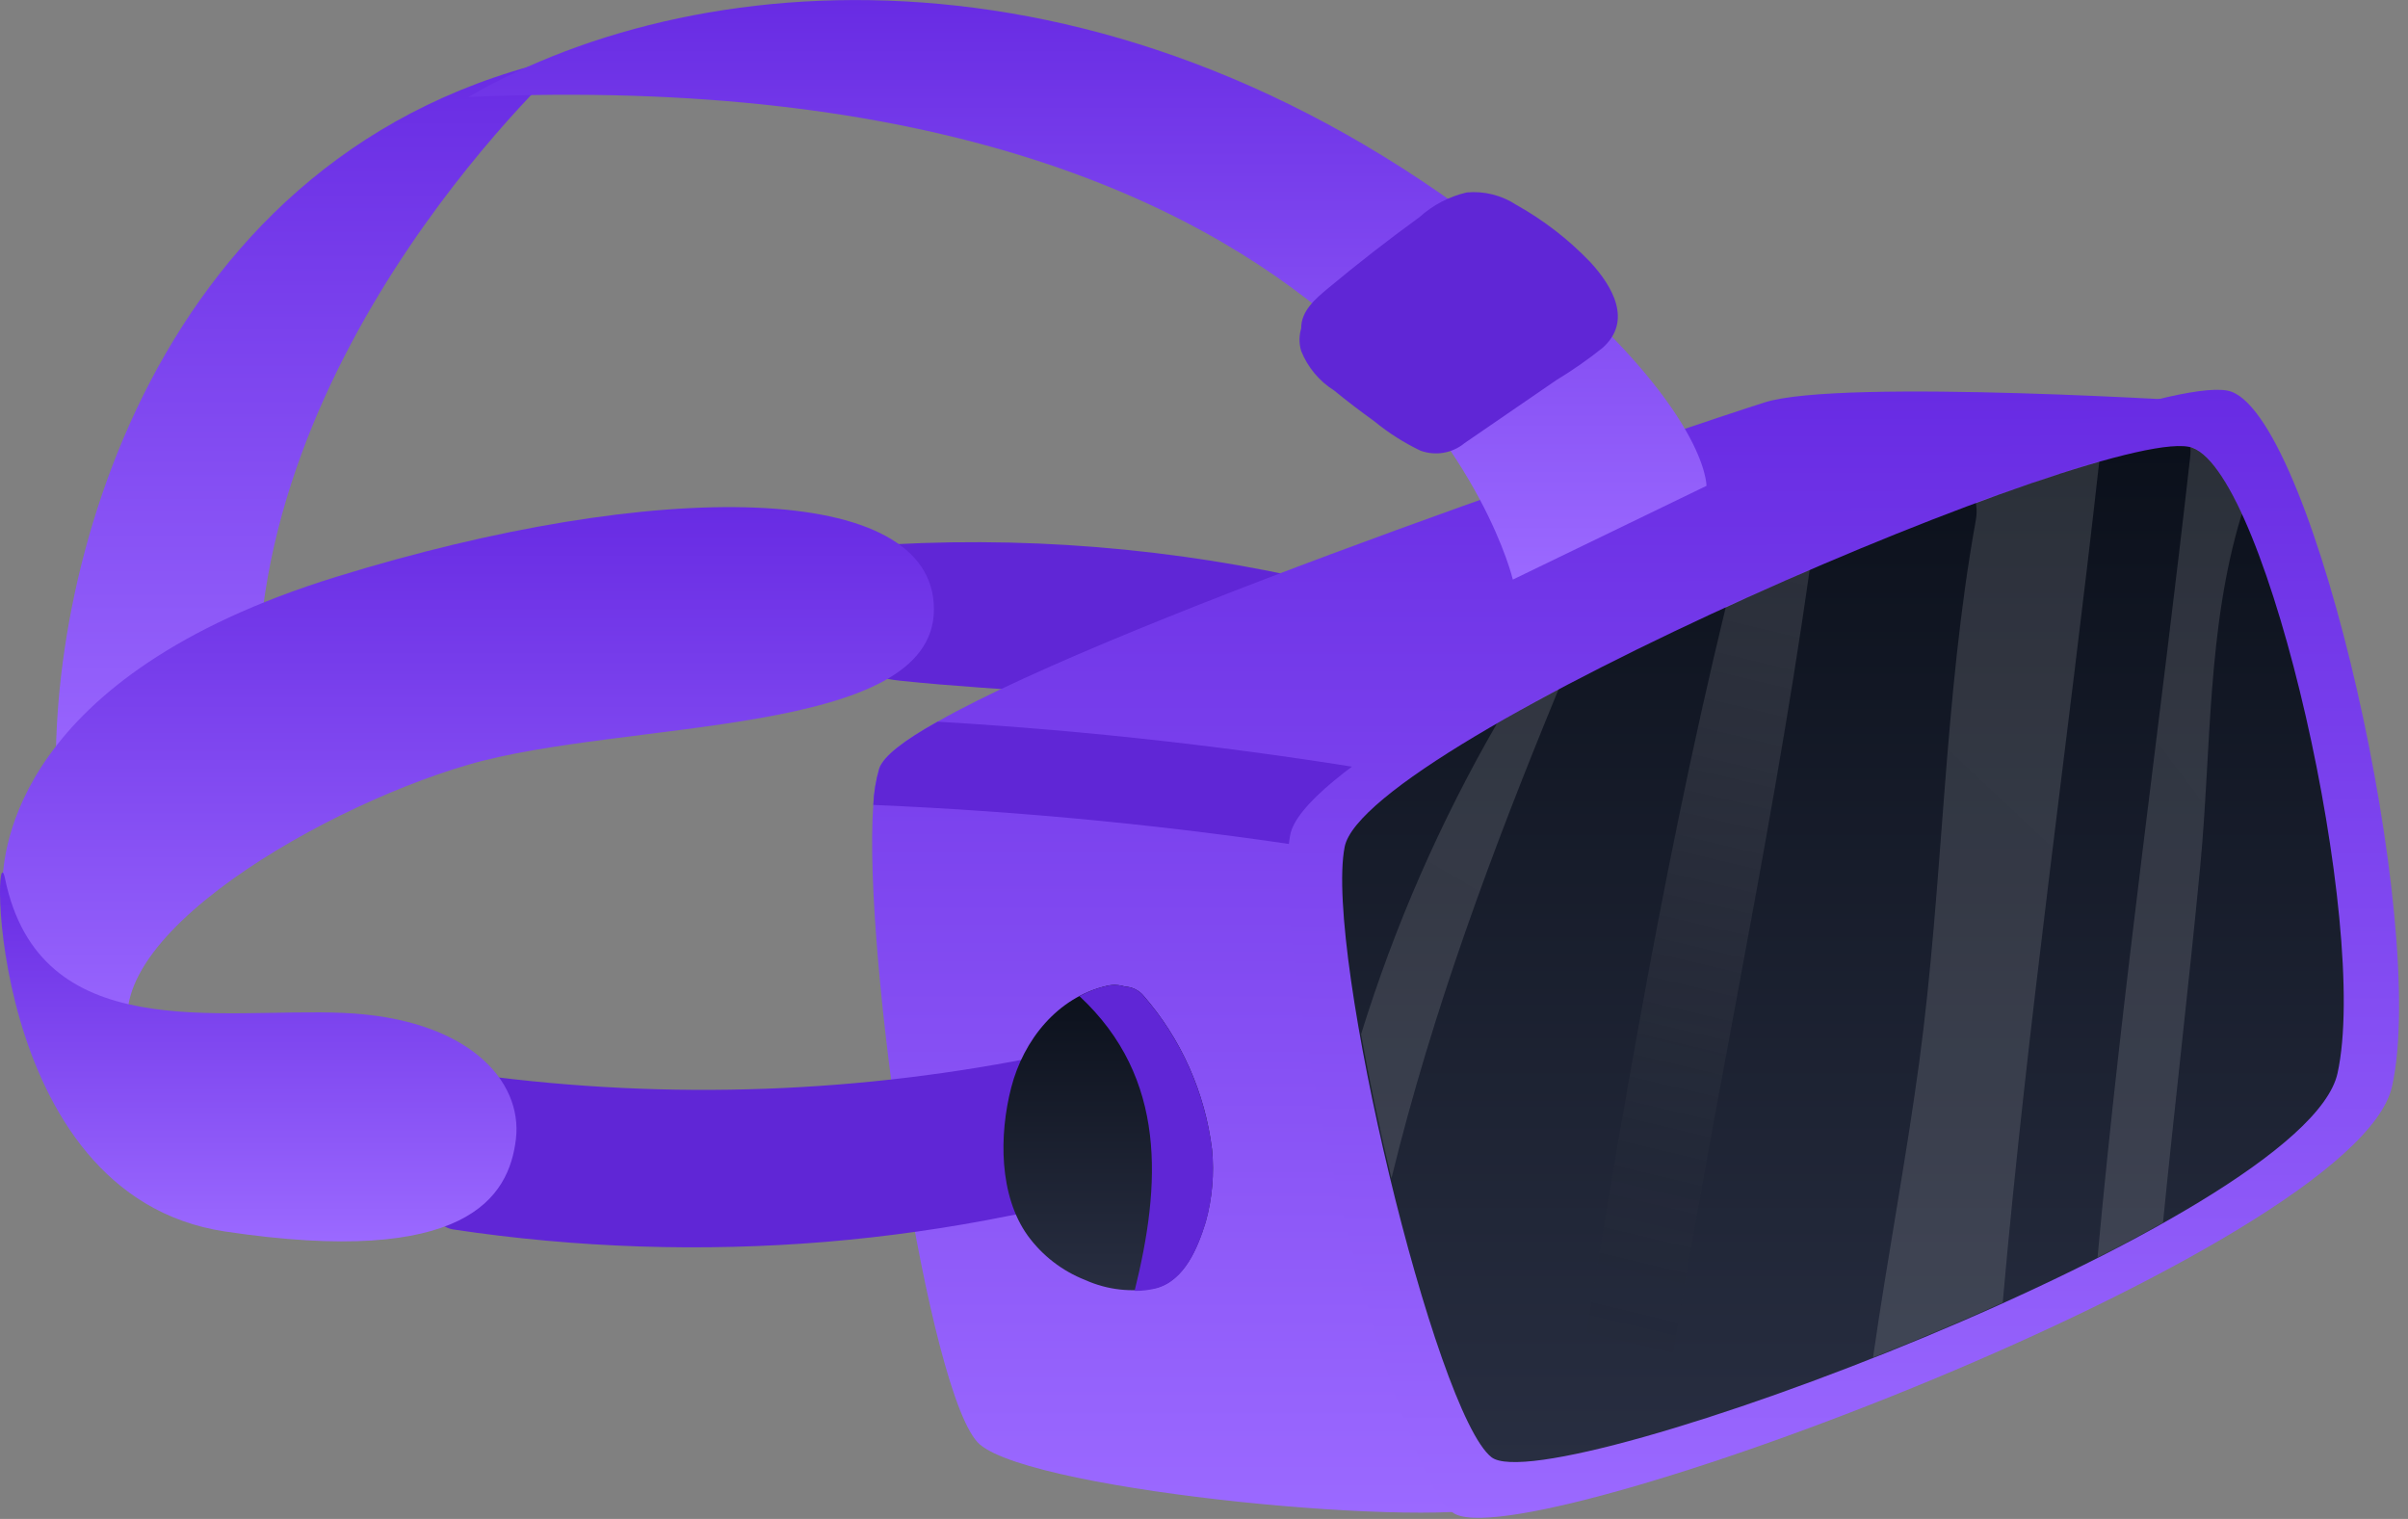 <svg width="195" height="123" viewBox="0 0 195 123" fill="none" xmlns="http://www.w3.org/2000/svg">
<rect x="0" y="0" width="195" height="123" fill="#808080" stroke="none"/>
<path d="M107.3 47.223C95.095 44.334 82.52 43.322 70.01 44.223C69.729 44.244 69.454 44.322 69.204 44.452C68.954 44.583 68.733 44.764 68.555 44.983C68.377 45.202 68.246 45.455 68.169 45.727C68.093 45.999 68.073 46.283 68.11 46.563C67.947 46.882 67.862 47.235 67.862 47.593C67.862 47.951 67.947 48.304 68.11 48.623C68.154 49.318 68.12 50.016 68.01 50.703C68.014 51.509 68.224 52.301 68.62 53.003C69.55 54.523 71.25 54.953 72.9 55.123C77.17 55.573 81.48 55.813 85.77 56.123L98.55 57.123C100.48 57.283 102.55 57.713 103.91 56.033C105.085 54.438 106.154 52.768 107.11 51.033C108.94 50.793 109.51 47.743 107.3 47.223Z" fill="#6026D6"/>
<path d="M107.36 68.783C106.99 80.783 126.17 120.073 121.7 121.853C116.81 123.853 83.91 120.853 79.35 116.973C75.22 113.433 69.84 77.283 70.72 65.173C70.762 64.177 70.923 63.19 71.2 62.233C71.54 61.233 73.2 59.953 75.93 58.433C91.13 49.813 137.62 34.253 142.88 32.593C149.07 30.593 179.69 32.593 179.69 32.593C179.69 32.593 129.04 52.853 112.69 62.593C110.939 63.505 109.354 64.705 108 66.143C107.534 66.942 107.311 67.859 107.36 68.783V68.783Z" fill="url(#paint0_linear_2901_847)"/>
<path d="M114.58 70.002C112.18 69.576 109.774 69.172 107.36 68.792C95.224 66.904 82.992 65.699 70.72 65.182C70.762 64.187 70.923 63.2 71.2 62.242C71.54 61.242 73.2 59.962 75.93 58.442C88.263 59.167 100.548 60.559 112.73 62.612C113.97 62.812 115.21 63.032 116.45 63.252C120.88 64.002 119 70.782 114.58 70.002Z" fill="#6026D6"/>
<path d="M117.63 122.473C122.86 126.553 190.77 101.163 193.71 87.973C196.65 74.783 187.52 34.273 180.71 31.723C173.9 29.173 106.27 58.163 104.48 67.613C102.69 77.063 112.58 118.533 117.63 122.473Z" fill="url(#paint1_linear_2901_847)"/>
<path d="M120.78 118.003C125.49 121.673 186.65 98.813 189.29 86.923C191.93 75.033 183.71 38.563 177.55 36.263C171.39 33.963 110.55 60.073 108.89 68.583C107.23 77.093 116.23 114.433 120.78 118.003Z" fill="url(#paint2_linear_2901_847)"/>
<g opacity="0.36">
<path opacity="0.36" d="M146.55 46.133C144.3 47.133 142.02 48.133 139.76 49.133C134.25 71.793 130.61 94.843 126.81 117.853C128.97 117.443 131.6 116.773 134.53 115.913C138 92.573 143.24 69.513 146.55 46.133Z" fill="url(#paint3_linear_2901_847)"/>
<path opacity="0.36" d="M170 37.362C167.18 38.162 163.78 39.362 160 40.692C160.091 41.168 160.091 41.657 160 42.132C157.38 56.632 157.39 71.422 155.42 86.012C154.34 94.012 152.82 101.952 151.68 109.922C155.19 108.532 158.74 107.042 162.18 105.482C164.19 82.702 167.47 60.072 170 37.362Z" fill="url(#paint4_linear_2901_847)"/>
<path opacity="0.36" d="M178.17 70.202C179.08 60.722 178.71 50.902 181.51 41.722C181.525 41.688 181.542 41.655 181.56 41.622C180.21 38.702 178.84 36.722 177.56 36.242L177.38 36.192C177.395 36.402 177.395 36.613 177.38 36.822C174.95 58.512 171.85 80.122 169.86 101.822C171.714 100.896 173.48 99.956 175.16 99.002C176.11 89.422 177.25 79.822 178.17 70.202Z" fill="url(#paint5_linear_2901_847)"/>
<path opacity="0.36" d="M126.22 55.803C124.45 56.743 122.75 57.673 121.22 58.593C116.626 66.543 112.937 74.982 110.22 83.753C110.89 87.483 111.74 91.493 112.68 95.413C116 81.843 120.88 68.743 126.22 55.803Z" fill="url(#paint6_linear_2901_847)"/>
</g>
<path d="M4.64 65.403C3.34 47.163 12.25 11.763 46.13 4.593C46.13 4.593 19.82 28.213 20.92 57.343L4.64 65.403Z" fill="url(#paint7_linear_2901_847)"/>
<path d="M0.19 71.623C0.26 68.963 1.19 54.763 27.19 46.723C53.19 38.683 75.63 38.913 75.63 49.333C75.63 59.753 50.54 58.243 37.89 61.933C25.24 65.623 5.51 77.313 11.38 85.583C11.38 85.583 -0.13 84.143 0.19 71.623Z" fill="url(#paint8_linear_2901_847)"/>
<path d="M88.49 88.202C88.415 87.842 88.266 87.501 88.05 87.202C88.054 87.156 88.054 87.109 88.05 87.062C87.853 86.445 87.428 85.925 86.861 85.611C86.294 85.297 85.628 85.212 85 85.372C69.808 88.533 54.191 89.102 38.81 87.052C38.173 86.898 37.501 86.992 36.931 87.315C36.361 87.638 35.935 88.167 35.74 88.792C35.619 89.307 35.654 89.847 35.84 90.342L34.97 96.492C34.8 97.692 35.25 99.352 36.72 99.562C46.704 101.059 56.828 101.395 66.89 100.562C71.87 100.145 76.822 99.441 81.72 98.452C83.96 98.002 87.26 97.842 88.48 95.572C89.55 93.482 89 90.392 88.49 88.202Z" fill="#6026D6"/>
<path d="M98.15 93.073C97.58 88.453 95.64 84.11 92.58 80.603C92.394 80.391 92.167 80.218 91.913 80.096C91.659 79.974 91.382 79.905 91.1 79.893C90.625 79.737 90.116 79.717 89.63 79.833C85.63 80.753 82.88 84.233 81.89 88.063C80.9 91.893 80.89 96.813 83.23 100.063C84.407 101.677 86.02 102.923 87.88 103.653C89.686 104.465 91.702 104.686 93.64 104.283C95.94 103.653 97 101.013 97.64 98.943C98.168 97.034 98.341 95.044 98.15 93.073V93.073Z" fill="url(#paint9_linear_2901_847)"/>
<path d="M98.15 93.073C97.58 88.453 95.64 84.11 92.58 80.603C92.394 80.391 92.167 80.218 91.913 80.096C91.658 79.974 91.382 79.905 91.1 79.893C90.625 79.737 90.116 79.717 89.63 79.833C88.856 80.008 88.109 80.287 87.41 80.663C94.56 87.313 94 96.003 91.88 104.533C92.473 104.539 93.065 104.469 93.64 104.323C95.94 103.693 97 101.053 97.64 98.983C98.173 97.061 98.346 95.057 98.15 93.073V93.073Z" fill="#6026D6"/>
<path d="M0.41 71.163C-0.59 66.363 -1.33 96.793 18.22 99.723C37.77 102.653 41.22 96.963 41.78 92.233C42.34 87.503 37.88 82.453 27.78 82.023C17.68 81.593 3.23 84.733 0.41 71.163Z" fill="url(#paint10_linear_2901_847)"/>
<path d="M37.93 7.853C57.07 -3.227 91.77 -5.717 124.32 21.533C138.32 33.263 138.19 39.343 138.19 39.343L122.51 46.933C122.51 46.933 112.59 4.593 37.93 7.853Z" fill="url(#paint11_linear_2901_847)"/>
<path d="M128.78 21.223C127.022 19.386 125 17.823 122.78 16.583C121.597 15.809 120.188 15.456 118.78 15.583C117.354 15.913 116.036 16.601 114.95 17.583C112.417 19.423 109.954 21.339 107.56 23.333C106.5 24.213 105.36 25.183 105.37 26.593C105.19 27.189 105.19 27.826 105.37 28.423C105.899 29.745 106.834 30.866 108.04 31.623C109.1 32.493 110.18 33.313 111.29 34.113C112.436 35.054 113.692 35.853 115.03 36.493C115.627 36.712 116.27 36.77 116.897 36.663C117.523 36.556 118.11 36.287 118.6 35.883L122.49 33.213L126.03 30.783C127.329 29.998 128.575 29.129 129.76 28.183C132.24 26.003 130.57 23.163 128.78 21.223Z" fill="#6026D6"/>
<defs>
<linearGradient id="paint0_linear_2901_847" x1="125.157" y1="31.704" x2="125.157" y2="122.491" gradientUnits="userSpaceOnUse">
<stop stop-color="#682BE3"/>
<stop offset="1" stop-color="#9B69FF"/>
</linearGradient>
<linearGradient id="paint1_linear_2901_847" x1="149.271" y1="31.564" x2="149.271" y2="122.911" gradientUnits="userSpaceOnUse">
<stop stop-color="#682BE3"/>
<stop offset="1" stop-color="#9B69FF"/>
</linearGradient>
<linearGradient id="paint2_linear_2901_847" x1="149.243" y1="36.12" x2="149.243" y2="118.397" gradientUnits="userSpaceOnUse">
<stop stop-color="#0B101B"/>
<stop offset="1" stop-color="#282E41"/>
</linearGradient>
<linearGradient id="paint3_linear_2901_847" x1="149.3" y1="31.273" x2="130.19" y2="111.843" gradientUnits="userSpaceOnUse">
<stop stop-color="white"/>
<stop offset="0.13" stop-color="#FBFBFB" stop-opacity="0.98"/>
<stop offset="0.26" stop-color="#EFEFEF" stop-opacity="0.94"/>
<stop offset="0.38" stop-color="#DCDCDC" stop-opacity="0.86"/>
<stop offset="0.5" stop-color="#C0C0C0" stop-opacity="0.75"/>
<stop offset="0.63" stop-color="#9D9D9D" stop-opacity="0.61"/>
<stop offset="0.75" stop-color="#717171" stop-opacity="0.44"/>
<stop offset="0.87" stop-color="#3D3D3D" stop-opacity="0.24"/>
<stop offset="0.99" stop-color="#030303" stop-opacity="0.01"/>
<stop offset="1" stop-opacity="0"/>
</linearGradient>
<linearGradient id="paint4_linear_2901_847" x1="3264.62" y1="2660.41" x2="182.523" y2="5939.95" gradientUnits="userSpaceOnUse">
<stop stop-color="white"/>
<stop offset="0.13" stop-color="#FBFBFB" stop-opacity="0.98"/>
<stop offset="0.26" stop-color="#EFEFEF" stop-opacity="0.94"/>
<stop offset="0.38" stop-color="#DCDCDC" stop-opacity="0.86"/>
<stop offset="0.5" stop-color="#C0C0C0" stop-opacity="0.75"/>
<stop offset="0.63" stop-color="#9D9D9D" stop-opacity="0.61"/>
<stop offset="0.75" stop-color="#717171" stop-opacity="0.44"/>
<stop offset="0.87" stop-color="#3D3D3D" stop-opacity="0.24"/>
<stop offset="0.99" stop-color="#030303" stop-opacity="0.01"/>
<stop offset="1" stop-opacity="0"/>
</linearGradient>
<linearGradient id="paint5_linear_2901_847" x1="2310.73" y1="2612.17" x2="-372.211" y2="4628.96" gradientUnits="userSpaceOnUse">
<stop stop-color="white"/>
<stop offset="0.13" stop-color="#FBFBFB" stop-opacity="0.98"/>
<stop offset="0.26" stop-color="#EFEFEF" stop-opacity="0.94"/>
<stop offset="0.38" stop-color="#DCDCDC" stop-opacity="0.86"/>
<stop offset="0.5" stop-color="#C0C0C0" stop-opacity="0.75"/>
<stop offset="0.63" stop-color="#9D9D9D" stop-opacity="0.61"/>
<stop offset="0.75" stop-color="#717171" stop-opacity="0.44"/>
<stop offset="0.87" stop-color="#3D3D3D" stop-opacity="0.24"/>
<stop offset="0.99" stop-color="#030303" stop-opacity="0.01"/>
<stop offset="1" stop-opacity="0"/>
</linearGradient>
<linearGradient id="paint6_linear_2901_847" x1="2165.9" y1="1098.73" x2="693.96" y2="3605.83" gradientUnits="userSpaceOnUse">
<stop stop-color="white"/>
<stop offset="0.13" stop-color="#FBFBFB" stop-opacity="0.98"/>
<stop offset="0.26" stop-color="#EFEFEF" stop-opacity="0.94"/>
<stop offset="0.38" stop-color="#DCDCDC" stop-opacity="0.86"/>
<stop offset="0.5" stop-color="#C0C0C0" stop-opacity="0.75"/>
<stop offset="0.63" stop-color="#9D9D9D" stop-opacity="0.61"/>
<stop offset="0.75" stop-color="#717171" stop-opacity="0.44"/>
<stop offset="0.87" stop-color="#3D3D3D" stop-opacity="0.24"/>
<stop offset="0.99" stop-color="#030303" stop-opacity="0.01"/>
<stop offset="1" stop-opacity="0"/>
</linearGradient>
<linearGradient id="paint7_linear_2901_847" x1="25.325" y1="4.593" x2="25.325" y2="65.403" gradientUnits="userSpaceOnUse">
<stop stop-color="#682BE3"/>
<stop offset="1" stop-color="#9B69FF"/>
</linearGradient>
<linearGradient id="paint8_linear_2901_847" x1="37.907" y1="41.065" x2="37.907" y2="85.583" gradientUnits="userSpaceOnUse">
<stop stop-color="#682BE3"/>
<stop offset="1" stop-color="#9B69FF"/>
</linearGradient>
<linearGradient id="paint9_linear_2901_847" x1="89.743" y1="79.759" x2="89.743" y2="104.479" gradientUnits="userSpaceOnUse">
<stop stop-color="#0B101B"/>
<stop offset="1" stop-color="#282E41"/>
</linearGradient>
<linearGradient id="paint10_linear_2901_847" x1="20.913" y1="70.65" x2="20.913" y2="100.525" gradientUnits="userSpaceOnUse">
<stop stop-color="#682BE3"/>
<stop offset="1" stop-color="#9B69FF"/>
</linearGradient>
<linearGradient id="paint11_linear_2901_847" x1="88.06" y1="0.004" x2="88.06" y2="46.933" gradientUnits="userSpaceOnUse">
<stop stop-color="#682BE3"/>
<stop offset="1" stop-color="#9B69FF"/>
</linearGradient>
</defs>
</svg>
